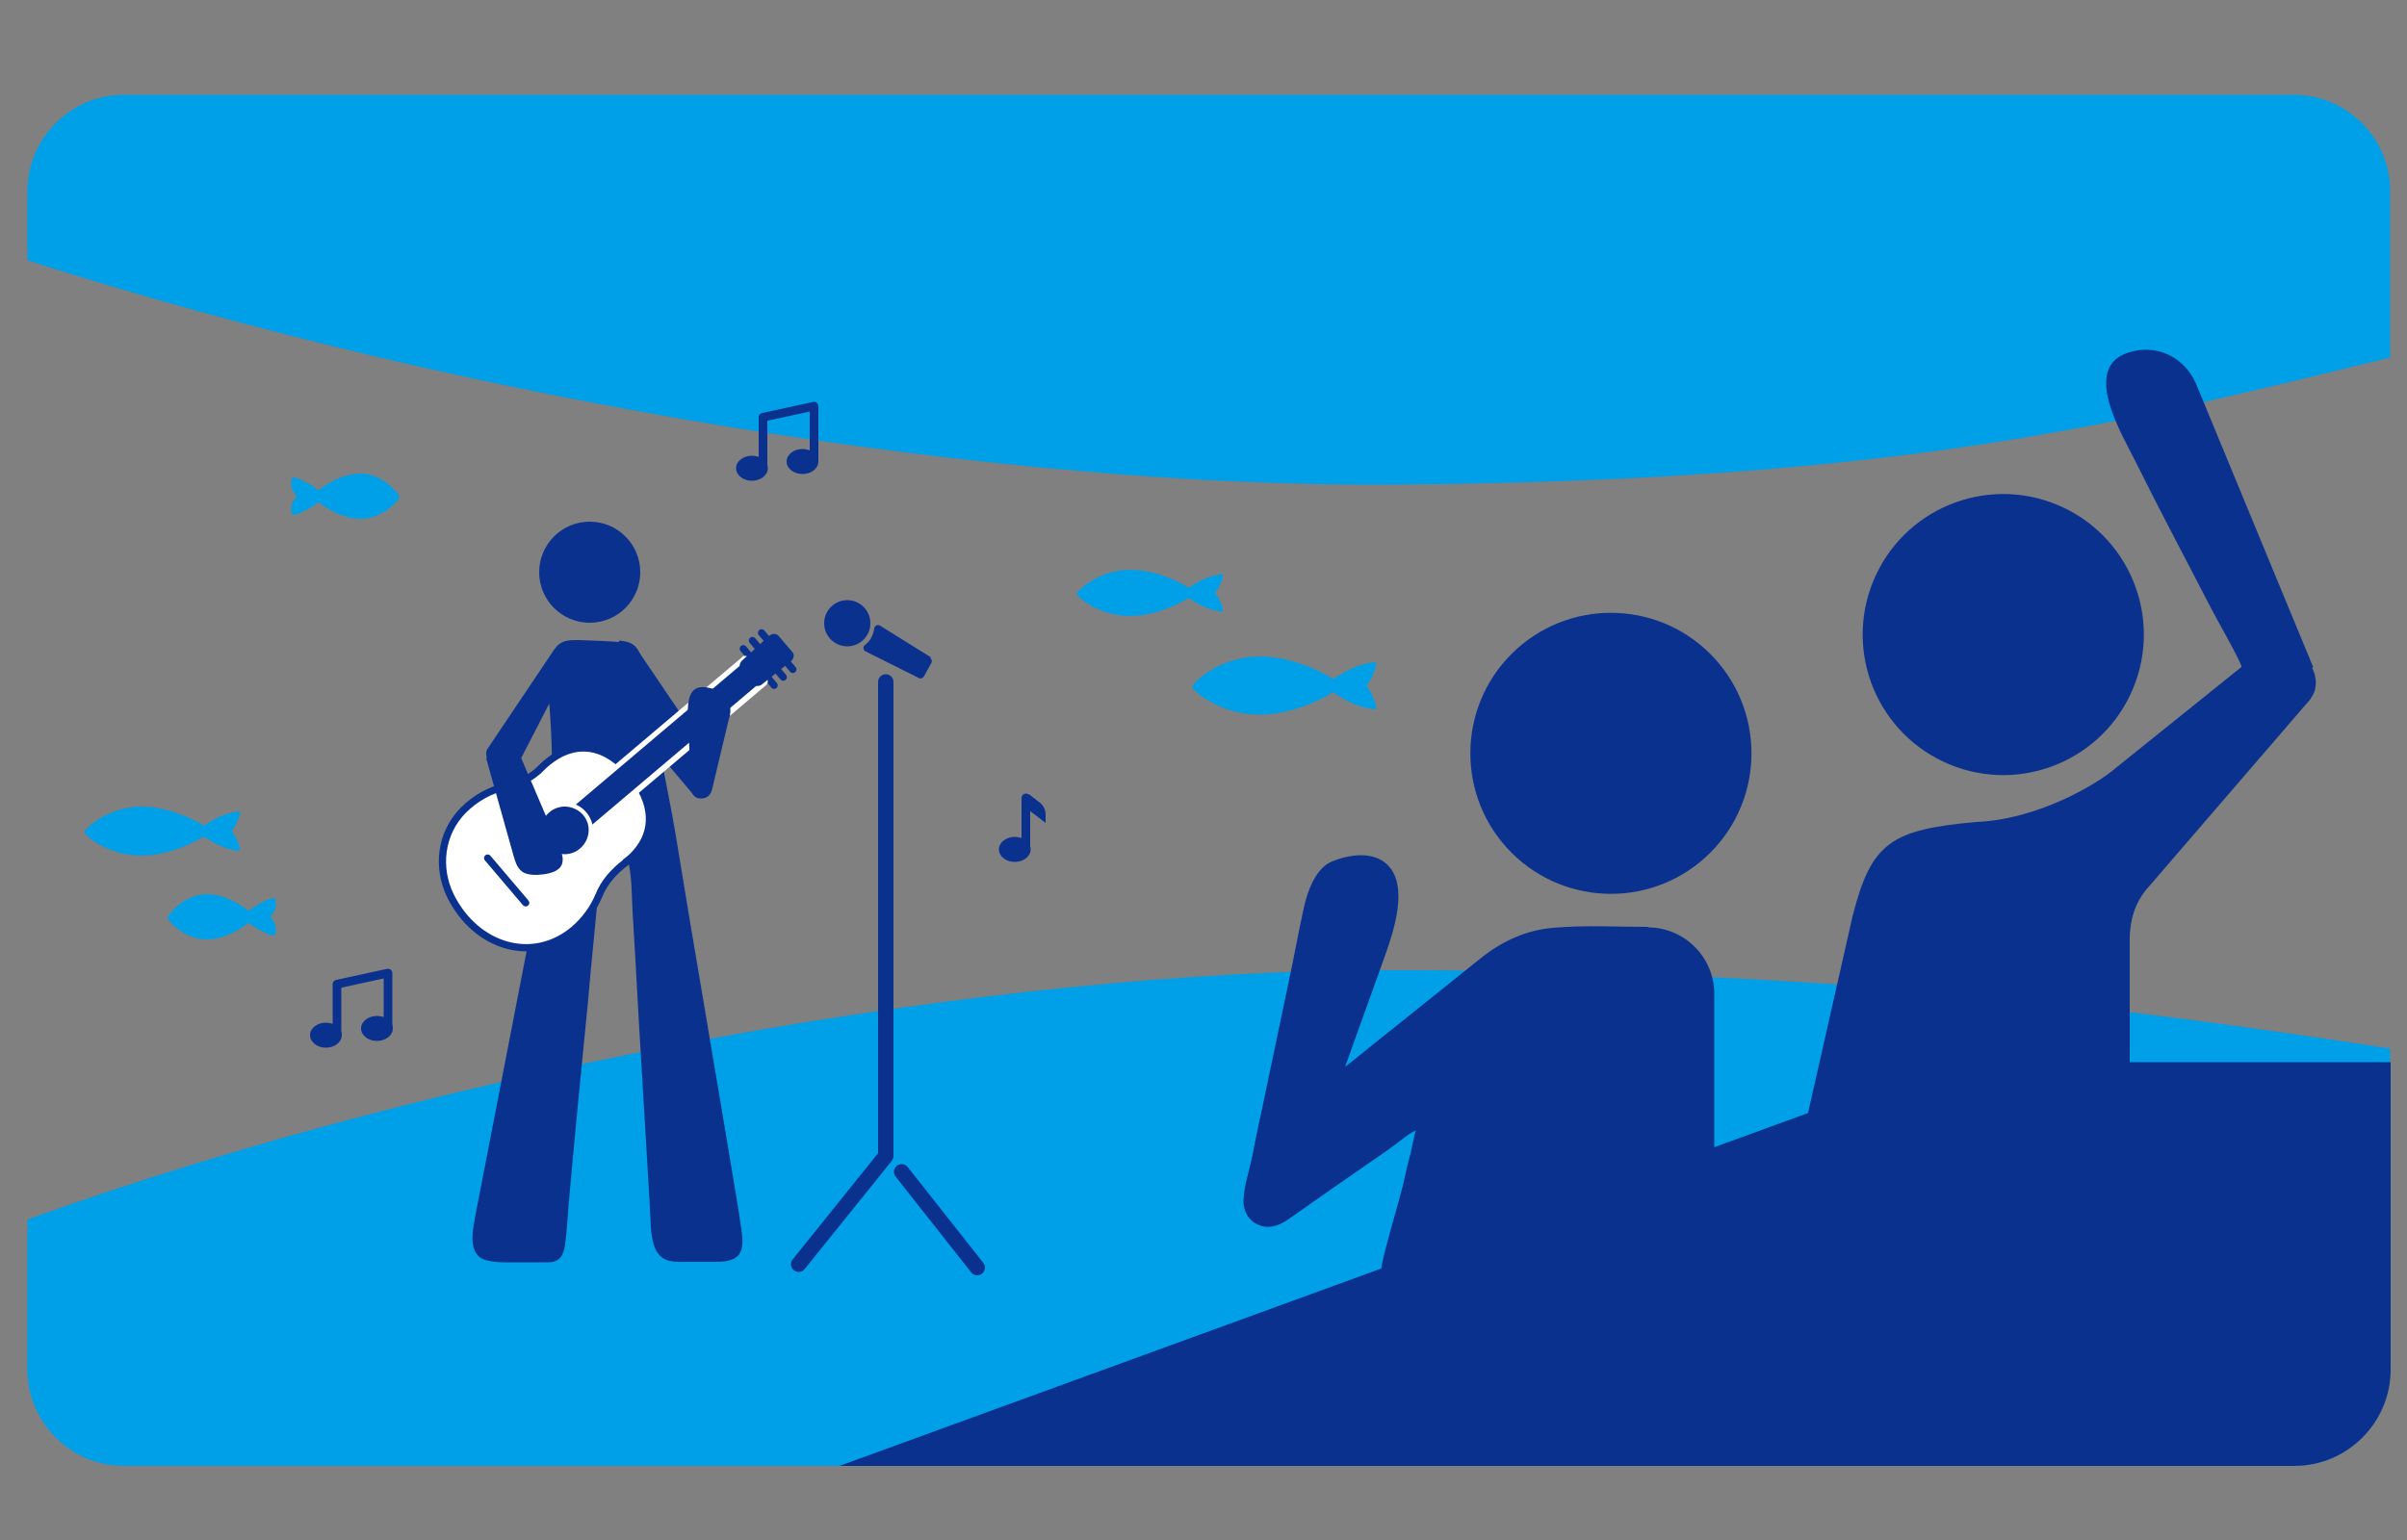 <?xml version="1.0" encoding="UTF-8"?>
<svg id="_レイヤー_1-2" data-name="レイヤー 1" xmlns="http://www.w3.org/2000/svg" version="1.1" viewBox="0 0 500 320">
  <rect x="0" y="0" width="500" height="320" fill="#808080" stroke="none"/>
  <defs>
    <style>
      .cls-1, .cls-2, .cls-3, .cls-4 {
        stroke: #0b318f;
      }

      .cls-1, .cls-2, .cls-4 {
        stroke-linejoin: round;
      }

      .cls-1, .cls-3 {
        stroke-width: 1.8px;
      }

      .cls-1, .cls-3, .cls-4 {
        fill: none;
      }

      .cls-5 {
        fill: #00a0e9;
      }

      .cls-5, .cls-6, .cls-7 {
        stroke-width: 0px;
      }

      .cls-2 {
        stroke-width: 1.5px;
      }

      .cls-2, .cls-3, .cls-4 {
        stroke-linecap: round;
      }

      .cls-2, .cls-7 {
        fill: #fff;
      }

      .cls-3 {
        stroke-miterlimit: 10;
      }

      .cls-6 {
        fill: #0b318f;
      }

      .cls-4 {
        stroke-width: 3.2px;
      }
    </style>
  </defs>
  <g>
    <path class="cls-5" d="M5.7,54.1c91.8,29.5,202,47.2,283.8,46.6,107.3-.8,152.6-13.2,207-26.4v-34.6c0-11-9-20-20-20H25.7c-11,0-20,9-20,20v14.4Z"/>
    <path class="cls-5" d="M496.6,217.9c-68.7-10.7-126.7-16.3-208.5-16.3S94.7,221.3,5.7,253.4v31.2c0,11,9,20,20,20h450.8c11,0,20-9,20-20v-66.7Z"/>
    <g>
      <g>
        <path class="cls-6" d="M342.5,192.6c-6.6,0-13.4-.4-20,.2-5.4.5-10.1,2.6-14.4,5.9l-28.7,23,8.3-23.1c1.8-5.1,5.1-14.8.3-19.1-3-2.7-7.9-1.9-11.3-.5s-5.1,6.1-5.9,9.8c-1.1,5-2,10.1-3.1,15.2-1.9,8.9-3.7,17.8-5.6,26.7-.7,3.2-1.4,6.5-2,9.7-.6,2.9-1.7,6.1-1.8,9.1,0,2.4,1.3,4.5,3.6,5.2,2.3.7,4.3-.3,6.1-1.6,2.8-2,5.6-3.9,8.4-5.9,2.9-2,5.9-4.1,8.8-6.1s2.9-2,4.4-3.1c1.4-1,2.9-2.4,4.5-3.1-.1,0-1,4.4-1.1,4.8-.6,2.2-1.1,4.5-1.6,6.7-1.1,4.3-2.4,8.5-3.5,12.8-.6,2.2-1.1,4.4-1.2,6.6-.3,7.5,6,14,13.5,14h42.1c7.6,0,13.8-6.2,13.8-13.8v-59.5c0-7.6-6.2-13.8-13.8-13.8Z"/>
        <circle class="cls-6" cx="334.6" cy="156.6" r="29.2" transform="translate(-12.7 282.4) rotate(-45)"/>
      </g>
      <g>
        <circle class="cls-6" cx="416.2" cy="131.9" r="29.2" transform="translate(135 465.9) rotate(-67.5)"/>
        <path class="cls-6" d="M480.5,138.6s-24.3-58.8-24.3-58.8c-2.4-5.6-8.3-8.5-14.2-6.5-9.7,3.2-1.1,17.1,1.6,22.6,5,10.1,10.4,20.2,15.6,30.3.5,1.1,6.8,12.1,6.4,12.4,0,0-26,20.9-26,20.9-4,3.5-16.4,10.8-29.1,11.3h0c-17.8,1.6-21.8,4.3-25.7,19.7l-12.1,53.5c0,7.6,6.2,13.8,13.8,13.8h42.1c7.6,0,13.8-6.2,13.8-13.8v-49.2c.1-3.2.8-7.1,4-10.6l33.6-39s0,0,0-.1c1.2-1.5,1.5-3.9.3-6.3Z"/>
      </g>
    </g>
    <path class="cls-6" d="M404.6,220.7h92v63.9c0,11-9,20-20,20H174.4l230.2-83.9Z"/>
    <g>
      <path class="cls-6" d="M125.3,137.9l3.4-2.8c1.2-1,2.7-1.7,3.9.2l16.1,23.8c.8,1.2-3.8,6.9-4.6,6.1l-15.9-18.8c-1.9-1.6-4.2-7.6-3-8.6Z"/>
      <g>
        <g>
          <circle class="cls-6" cx="122.5" cy="118.9" r="10.5"/>
          <path class="cls-6" d="M128.6,133.4c-2.8-.2-5.6-.3-8.4-.4-2.3,0-3.7,0-5.1,2l-13.7,20.4c-.9,1.2-.1,2.2.4,4.6.4,1.6.8,1.9,1,2.6.2,1.2,0,2.3,1.2,1.6,1-.6,1.7-1.7,2.2-2.7l7.9-15.3c.6,7.6.8,15.2.3,22.8-.1,2.3-.4,4.6-.8,6.9,0,0-14.8,76.3-14.8,76.4-.5,2.8-1.8,8,1.7,9.4,1.4.5,3,.6,4.4.6,2.9,0,5.7,0,8.6,0,.6,0,1.2,0,1.7-.2,1.9-.6,2.1-2.8,2.3-4.5.3-2.4.4-4.7.6-7.1.2-2.6.5-5.2.7-7.8.4-4.2.8-8.5,1.2-12.7.5-4.8.9-9.5,1.4-14.3s.9-9.2,1.3-13.8c.4-3.8.7-7.6,1.1-11.4.3-3.5.6-7,.9-10.5.1-1.7,1-5.6,3.6-4.8s1.9,2.6,2.2,3.8c.8,3.4.7,6.9.9,10.4l.6,10.2c.2,4.2.5,8.4.7,12.6.3,4.5.5,8.9.8,13.4.5,7.8.9,15.7,1.4,23.5.1,2,.2,4,.3,5.9.2,2.7.7,6.2,3.8,7,1.4.3,3,.2,4.5.2s3.2,0,4.8,0c1.6,0,3.9,0,5.1-1.4,1.2-1.4.8-3.7.6-5.4-.6-4.3-1.4-8.7-2.1-13-.6-3.6-1.2-7.2-1.8-10.8l-2.2-13c-.8-4.6-1.5-9.2-2.3-13.7-.7-4.3-1.5-8.7-2.2-13s-1.2-7.2-1.8-10.9c-.4-2.4-.8-4.8-1.2-7.3-1-6-2.3-12.1-3.4-18.1-.8-4-1.5-8-2.3-12s0-.3,0-.4c-1.7-7.6-1.5-9.7-6.1-10.1Z"/>
        </g>
        <g>
          <polyline class="cls-4" points="184 141.7 184 240.2 165.9 262.7"/>
          <line class="cls-4" x1="187.3" y1="243.5" x2="203" y2="263.4"/>
          <g>
            <circle class="cls-6" cx="176" cy="129.5" r="4.8"/>
            <path class="cls-6" d="M193.4,136.6l-10.6-6.6c-.5-.3-1.1,0-1.2.6s-.3,1.3-.6,1.9-.8,1.1-1.3,1.5-.4,1,0,1.3l11.2,5.6c.4.2.8,0,1-.3l1.6-2.9c.2-.4,0-.8-.3-1Z"/>
          </g>
        </g>
        <g>
          <ellipse class="cls-6" cx="156.2" cy="97.3" rx="3.3" ry="2.6"/>
          <ellipse class="cls-6" cx="166.7" cy="95.9" rx="3.3" ry="2.6"/>
          <polyline class="cls-1" points="169.1 96 169.1 84.4 158.5 86.7 158.5 97.4"/>
        </g>
        <g>
          <ellipse class="cls-6" cx="67.7" cy="215.1" rx="3.3" ry="2.6"/>
          <ellipse class="cls-6" cx="78.3" cy="213.7" rx="3.3" ry="2.6"/>
          <polyline class="cls-1" points="80.6 213.8 80.6 202.2 70 204.5 70 215.2"/>
        </g>
        <g>
          <g>
            <ellipse class="cls-6" cx="210.8" cy="176.5" rx="3.3" ry="2.6"/>
            <line class="cls-3" x1="213.1" y1="176.6" x2="213.1" y2="165.8"/>
          </g>
          <path class="cls-6" d="M217.2,171l-3.5-2.7v-3.3l2.2,1.7c.8.6,1.3,1.5,1.3,2.5v1.7Z"/>
        </g>
      </g>
      <g>
        <path class="cls-2" d="M130,179.1c.7-.5,1.4-1.1,2-1.8,4.2-4.6,3.8-10.6-.9-16.3-5-6.1-11.4-7.6-17.5-2.5-.4.3-.8.7-1.1,1-1.9,2-4.5,3.3-7.3,3.9-3.3.7-6.4,2.4-9,5-4.7,4.8-5.5,11.9-2.6,17.8,5.3,10.6,17.1,14.2,25.7,6.9,2.3-2,4-4.4,5.1-7,1.1-2.8,3.2-5.1,5.6-6.9Z"/>
        <line class="cls-2" x1="101.3" y1="178.3" x2="109.2" y2="187.6"/>
        <line class="cls-2" x1="158.2" y1="131.5" x2="164.7" y2="139.1"/>
        <line class="cls-2" x1="156.3" y1="133.1" x2="162.7" y2="140.7"/>
        <line class="cls-2" x1="154.4" y1="134.8" x2="160.8" y2="142.4"/>
        <g>
          <path class="cls-6" d="M121.1,173.5c-.1,0-.3,0-.4-.2l-3.5-4.1c-.2-.2-.2-.6,0-.8l37.1-31.4c.1,0,.2-.1.4-.1s0,0,0,0c.1,0,.3,0,.4.2l3.5,4.1c.2.2.2.6,0,.8l-37.1,31.4c-.1,0-.2.1-.4.1s0,0,0,0Z"/>
          <path class="cls-7" d="M154.8,137.4l3.5,4.1-37.1,31.4-3.5-4.1,37.1-31.4M154.8,136.3c-.3,0-.5,0-.7.3l-37.1,31.4c-.2.2-.4.5-.4.8,0,.3,0,.6.3.8l3.5,4.1c.2.3.5.4.9.4s.5,0,.7-.3l37.1-31.4c.5-.4.5-1.1.1-1.6l-3.5-4.1c-.2-.2-.5-.4-.8-.4,0,0,0,0,0,0h0Z"/>
        </g>
        <path class="cls-6" d="M156.5,142.1l-2.6-3c-.4-.5-.3-1.3.2-1.8l5.7-5.2c.6-.5,1.4-.5,1.9,0l2.9,3.4c.5.5.3,1.4-.3,1.9l-6,4.8c-.6.5-1.4.4-1.8,0Z"/>
        <g>
          <path class="cls-6" d="M117.3,178c-1.6,0-3.1-.7-4.1-1.9-1.9-2.3-1.6-5.7.6-7.6,1-.8,2.2-1.3,3.5-1.3s3.1.7,4.1,1.9c.9,1.1,1.4,2.5,1.3,3.9-.1,1.4-.8,2.7-1.9,3.7-1,.8-2.2,1.3-3.5,1.3Z"/>
          <path class="cls-7" d="M117.3,167.6c1.4,0,2.8.6,3.8,1.7,1.8,2.1,1.5,5.2-.6,7-.9.8-2.1,1.2-3.2,1.2s-2.8-.6-3.8-1.7c-1.8-2.1-1.5-5.2.6-7,.9-.8,2.1-1.2,3.2-1.2M117.3,166.7h0c-1.4,0-2.7.5-3.8,1.4-1.2,1-1.9,2.4-2.1,4s.4,3.1,1.4,4.3c1.1,1.3,2.7,2.1,4.5,2.1s2.7-.5,3.8-1.4c1.2-1,1.9-2.4,2.1-4,.1-1.6-.4-3.1-1.4-4.3-1.1-1.3-2.7-2.1-4.5-2.1h0Z"/>
        </g>
      </g>
      <path class="cls-6" d="M106.2,152.7l10.1,23.6c.6,1.3,1,3-.1,4.1-1.1,1.1-3.2,1.3-4.6,1.4-1.2,0-2.7-.1-3.5-1-.8-.8-1.1-1.9-1.4-2.9l-5.7-20.3"/>
      <path class="cls-6" d="M148.3,143.2c1.8.6,3.7,3,3.4,4.9s-.1.6-.2.9l-3.6,15.1c-.7,2.5-3.1,1.7-3.1,1.7-.9-.4-1.4-1.4-1.2-2.5l-.7-13.5c-.2-5.2.4-8.2,5.4-6.6Z"/>
    </g>
  </g>
  <g>
    <path class="cls-5" d="M278.7,142.5c0,.5-8.4,6-17,6s-14.1-5.2-14.1-5.8,5.5-6.3,14.1-6.3,17,5.5,17,6Z"/>
    <path class="cls-5" d="M275.6,142.5c0-.2,3.7-2.7,6.6-1.3,2.8,1.3,3.8,5.9,3.7,6.1s-2.5,0-5.3-1.3-5.1-3.2-5-3.4Z"/>
    <path class="cls-5" d="M275.6,142.5c0,.2,3.7,2.7,6.6,1.3s3.8-5.9,3.7-6.1-2.5,0-5.3,1.3-5.1,3.2-5,3.4Z"/>
  </g>
  <g>
    <path class="cls-5" d="M64.9,103.1c0,.4,4.9,4.7,9.9,4.7,5,0,8.2-4.1,8.2-4.5s-3.2-4.9-8.2-4.9c-5,0-9.9,4.3-9.9,4.7Z"/>
    <path class="cls-5" d="M67.5,103.1c0-.2-2.5-2-4.4-1-3,1.6-2.7,3.9-2.5,4.6s1.7,0,3.5-1c1.9-1,3.4-2.5,3.3-2.6Z"/>
    <path class="cls-5" d="M67.5,103.1c0,.2-2.5,2-4.4,1-3-1.6-2.7-3.9-2.5-4.6s1.7,0,3.5,1,3.4,2.5,3.3,2.6Z"/>
  </g>
  <g>
    <path class="cls-5" d="M52.9,190.5c0,.4-4.9,4.7-9.9,4.7s-8.2-4.1-8.2-4.5,3.2-4.9,8.2-4.9,9.9,4.3,9.9,4.7Z"/>
    <path class="cls-5" d="M50.3,190.5c0-.2,2.5-2,4.4-1,3,1.6,2.7,3.9,2.5,4.6s-1.7,0-3.5-1c-1.9-1-3.4-2.5-3.3-2.6Z"/>
    <path class="cls-5" d="M50.3,190.5c0,.2,2.5,2,4.4,1,3-1.6,2.7-3.9,2.5-4.6s-1.7,0-3.5,1-3.4,2.5-3.3,2.6Z"/>
  </g>
  <g>
    <path class="cls-5" d="M248.3,123.2c0,.4-6.7,4.8-13.5,4.8s-11.2-4.2-11.2-4.6,4.4-5,11.2-5,13.5,4.3,13.5,4.8Z"/>
    <path class="cls-5" d="M245.9,123.2c0-.2,2.9-2.1,5.2-1s3,4.6,3,4.8-2,0-4.2-1-4-2.5-3.9-2.7Z"/>
    <path class="cls-5" d="M245.9,123.2c0,.2,2.9,2.1,5.2,1s3-4.6,3-4.8-2,0-4.2,1-4,2.5-3.9,2.7Z"/>
  </g>
  <g>
    <path class="cls-5" d="M43.8,172.7c0,.4-7.1,5.1-14.4,5.1s-11.9-4.4-11.9-4.9,4.7-5.3,11.9-5.3,14.4,4.6,14.4,5.1Z"/>
    <path class="cls-5" d="M41.2,172.7c0-.2,3.1-2.2,5.5-1.1s3.2,4.9,3.2,5.1-2.1,0-4.5-1.1-4.3-2.7-4.2-2.9Z"/>
    <path class="cls-5" d="M41.2,172.7c0,.2,3.1,2.2,5.5,1.1s3.2-4.9,3.2-5.1-2.1,0-4.5,1.1-4.3,2.7-4.2,2.9Z"/>
  </g>
</svg>